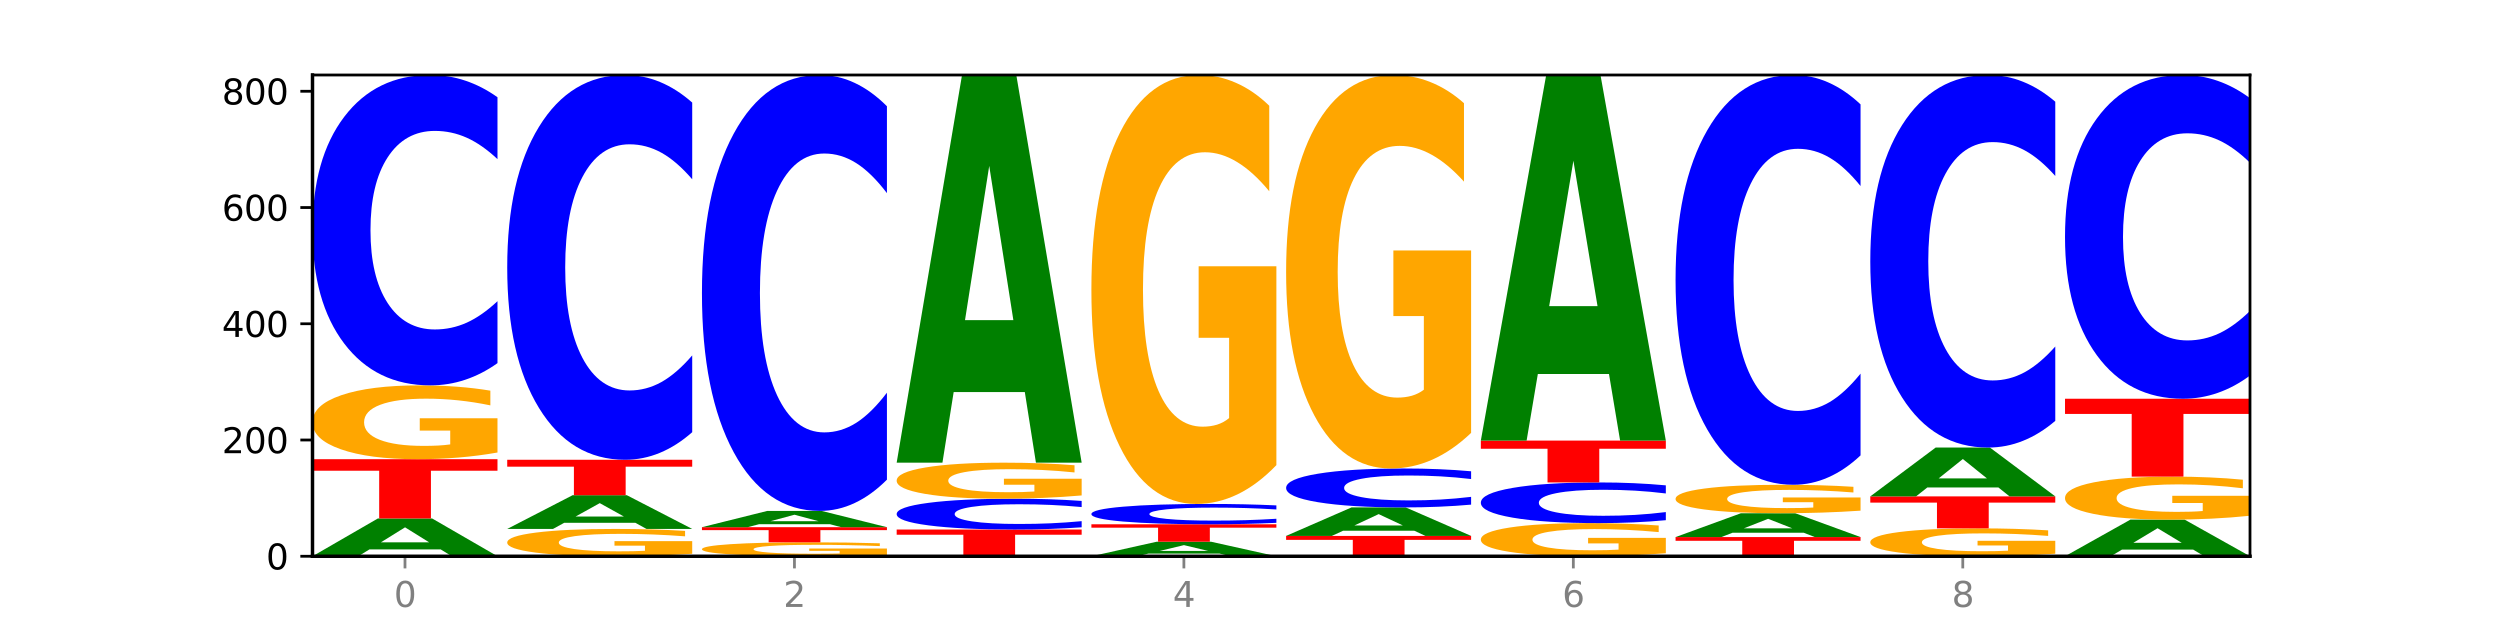 <?xml version="1.0" encoding="utf-8" standalone="no"?>
<!DOCTYPE svg PUBLIC "-//W3C//DTD SVG 1.1//EN"
  "http://www.w3.org/Graphics/SVG/1.1/DTD/svg11.dtd">
<svg xmlns:xlink="http://www.w3.org/1999/xlink" width="720pt" height="180pt" viewBox="0 0 720 180" xmlns="http://www.w3.org/2000/svg" version="1.1">
 <defs>
  <style type="text/css">*{stroke-linejoin: round; stroke-linecap: butt}</style>
 </defs>
 <g id="figure_1">
  <g id="patch_1">
   <path d="M 0 180 
L 720 180 
L 720 0 
L 0 0 
z
" style="fill: #ffffff"/>
  </g>
  <g id="axes_1">
   <g id="patch_2">
    <path d="M 90 160.2 
L 648 160.2 
L 648 21.6 
L 90 21.6 
z
" style="fill: #ffffff"/>
   </g>
   <g id="line2d_1">
    <path d="M 90 160.2 
L 648 160.2 
" clip-path="url(#p6de3a305d1)" style="fill: none; stroke: #000000; stroke-width: 0.5; stroke-linecap: square"/>
   </g>
   <g id="patch_3">
    <path d="M 126.905 158.218 
L 106.415 158.218 
L 103.18 160.2 
L 90 160.2 
L 108.823 149.32 
L 124.454 149.32 
L 143.276 160.2 
L 130.107 160.2 
L 126.905 158.218 
z
M 109.683 156.199 
L 123.604 156.199 
L 116.655 151.871 
L 109.683 156.199 
z
" clip-path="url(#p6de3a305d1)" style="fill: #008000"/>
   </g>
   <g id="patch_4">
    <path d="M 90 132.246 
L 143.276 132.246 
L 143.276 135.576 
L 124.109 135.576 
L 124.109 149.32 
L 109.204 149.32 
L 109.204 135.576 
L 90 135.576 
L 90 132.246 
z
" clip-path="url(#p6de3a305d1)" style="fill: #ff0000"/>
   </g>
   <g id="patch_5">
    <path d="M 143.276 130.322 
Q 137.903 131.284 132.124 131.767 
Q 126.345 132.246 120.184 132.246 
Q 106.262 132.246 98.131 129.382 
Q 90 126.519 90 121.623 
Q 90 116.669 98.274 113.828 
Q 106.561 110.987 120.972 110.987 
Q 126.525 110.987 131.611 111.373 
Q 136.709 111.755 141.223 112.511 
L 141.223 116.748 
Q 136.566 115.778 131.957 115.299 
Q 127.348 114.816 122.716 114.816 
Q 114.143 114.816 109.498 116.582 
Q 104.853 118.343 104.853 121.623 
Q 104.853 124.873 109.331 126.647 
Q 113.808 128.416 122.047 128.416 
Q 124.292 128.416 126.214 128.315 
Q 128.136 128.21 129.665 127.99 
L 129.665 124.012 
L 120.889 124.012 
L 120.889 120.468 
L 143.276 120.468 
L 143.276 130.322 
z
" clip-path="url(#p6de3a305d1)" style="fill: #ffa600"/>
   </g>
   <g id="patch_6">
    <path d="M 143.276 104.58 
Q 138.82 107.756 134.001 109.362 
Q 129.182 110.987 123.934 110.987 
Q 108.282 110.987 99.141 98.948 
Q 90 86.909 90 66.321 
Q 90 45.659 99.141 33.639 
Q 108.282 21.6 123.934 21.6 
Q 129.182 21.6 134.001 23.225 
Q 138.82 24.831 143.276 28.007 
L 143.276 45.826 
Q 138.78 41.616 134.417 39.658 
Q 130.055 37.701 125.236 37.701 
Q 116.591 37.701 111.638 45.327 
Q 106.698 52.934 106.698 66.321 
Q 106.698 79.653 111.638 87.278 
Q 116.591 94.886 125.236 94.886 
Q 130.055 94.886 134.417 92.929 
Q 138.78 90.953 143.276 86.743 
L 143.276 104.58 
z
" clip-path="url(#p6de3a305d1)" style="fill: #0000ff"/>
   </g>
   <g id="patch_7">
    <path d="M 199.357 159.488 
Q 193.984 159.844 188.205 160.023 
Q 182.426 160.2 176.265 160.2 
Q 162.343 160.2 154.212 159.14 
Q 146.08 158.081 146.08 156.269 
Q 146.08 154.436 154.355 153.384 
Q 162.641 152.333 177.053 152.333 
Q 182.605 152.333 187.691 152.476 
Q 192.79 152.617 197.303 152.897 
L 197.303 154.465 
Q 192.646 154.106 188.038 153.929 
Q 183.429 153.75 178.796 153.75 
Q 170.223 153.75 165.578 154.403 
Q 160.934 155.055 160.934 156.269 
Q 160.934 157.471 165.411 158.128 
Q 169.889 158.783 178.127 158.783 
Q 180.372 158.783 182.294 158.745 
Q 184.217 158.706 185.745 158.625 
L 185.745 157.153 
L 176.969 157.153 
L 176.969 155.841 
L 199.357 155.841 
L 199.357 159.488 
z
" clip-path="url(#p6de3a305d1)" style="fill: #ffa600"/>
   </g>
   <g id="patch_8">
    <path d="M 182.985 150.564 
L 162.496 150.564 
L 159.261 152.333 
L 146.08 152.333 
L 164.903 142.624 
L 180.534 142.624 
L 199.357 152.333 
L 186.187 152.333 
L 182.985 150.564 
z
M 165.764 148.762 
L 179.684 148.762 
L 172.735 144.9 
L 165.764 148.762 
z
" clip-path="url(#p6de3a305d1)" style="fill: #008000"/>
   </g>
   <g id="patch_9">
    <path d="M 146.08 132.413 
L 199.357 132.413 
L 199.357 134.404 
L 180.19 134.404 
L 180.19 142.624 
L 165.285 142.624 
L 165.285 134.404 
L 146.08 134.404 
L 146.08 132.413 
z
" clip-path="url(#p6de3a305d1)" style="fill: #ff0000"/>
   </g>
   <g id="patch_10">
    <path d="M 199.357 124.47 
Q 194.9 128.407 190.081 130.399 
Q 185.263 132.413 180.014 132.413 
Q 164.363 132.413 155.222 117.488 
Q 146.08 102.564 146.08 77.041 
Q 146.08 51.426 155.222 36.525 
Q 164.363 21.6 180.014 21.6 
Q 185.263 21.6 190.081 23.614 
Q 194.9 25.606 199.357 29.543 
L 199.357 51.632 
Q 194.86 46.413 190.498 43.987 
Q 186.135 41.561 181.316 41.561 
Q 172.672 41.561 167.718 51.014 
Q 162.779 60.445 162.779 77.041 
Q 162.779 93.568 167.718 103.022 
Q 172.672 112.453 181.316 112.453 
Q 186.135 112.453 190.498 110.026 
Q 194.86 107.577 199.357 102.358 
L 199.357 124.47 
z
" clip-path="url(#p6de3a305d1)" style="fill: #0000ff"/>
   </g>
   <g id="patch_11">
    <path d="M 255.437 159.837 
Q 250.064 160.018 244.285 160.11 
Q 238.506 160.2 232.345 160.2 
Q 218.423 160.2 210.292 159.659 
Q 202.161 159.118 202.161 158.193 
Q 202.161 157.256 210.435 156.72 
Q 218.722 156.183 233.133 156.183 
Q 238.685 156.183 243.772 156.256 
Q 248.87 156.328 253.384 156.471 
L 253.384 157.271 
Q 248.727 157.088 244.118 156.998 
Q 239.509 156.906 234.876 156.906 
Q 226.304 156.906 221.659 157.24 
Q 217.014 157.573 217.014 158.193 
Q 217.014 158.807 221.492 159.142 
Q 225.969 159.476 234.208 159.476 
Q 236.453 159.476 238.375 159.457 
Q 240.297 159.437 241.826 159.396 
L 241.826 158.644 
L 233.05 158.644 
L 233.05 157.974 
L 255.437 157.974 
L 255.437 159.837 
z
" clip-path="url(#p6de3a305d1)" style="fill: #ffa600"/>
   </g>
   <g id="patch_12">
    <path d="M 202.161 151.83 
L 255.437 151.83 
L 255.437 152.679 
L 236.27 152.679 
L 236.27 156.183 
L 221.365 156.183 
L 221.365 152.679 
L 202.161 152.679 
L 202.161 151.83 
z
" clip-path="url(#p6de3a305d1)" style="fill: #ff0000"/>
   </g>
   <g id="patch_13">
    <path d="M 239.065 150.977 
L 218.576 150.977 
L 215.341 151.83 
L 202.161 151.83 
L 220.983 147.143 
L 236.615 147.143 
L 255.437 151.83 
L 242.268 151.83 
L 239.065 150.977 
z
M 221.844 150.107 
L 235.765 150.107 
L 228.815 148.242 
L 221.844 150.107 
z
" clip-path="url(#p6de3a305d1)" style="fill: #008000"/>
   </g>
   <g id="patch_14">
    <path d="M 255.437 138.145 
Q 250.981 142.605 246.162 144.861 
Q 241.343 147.143 236.094 147.143 
Q 220.443 147.143 211.302 130.235 
Q 202.161 113.326 202.161 84.411 
Q 202.161 55.391 211.302 38.509 
Q 220.443 21.6 236.094 21.6 
Q 241.343 21.6 246.162 23.882 
Q 250.981 26.138 255.437 30.599 
L 255.437 55.625 
Q 250.94 49.712 246.578 46.963 
Q 242.215 44.214 237.397 44.214 
Q 228.752 44.214 223.799 54.924 
Q 218.859 65.609 218.859 84.411 
Q 218.859 103.135 223.799 113.845 
Q 228.752 124.53 237.397 124.53 
Q 242.215 124.53 246.578 121.781 
Q 250.94 119.006 255.437 113.093 
L 255.437 138.145 
z
" clip-path="url(#p6de3a305d1)" style="fill: #0000ff"/>
   </g>
   <g id="patch_15">
    <path d="M 258.241 152.5 
L 311.518 152.5 
L 311.518 154.002 
L 292.35 154.002 
L 292.35 160.2 
L 277.445 160.2 
L 277.445 154.002 
L 258.241 154.002 
L 258.241 152.5 
z
" clip-path="url(#p6de3a305d1)" style="fill: #ff0000"/>
   </g>
   <g id="patch_16">
    <path d="M 311.518 151.864 
Q 307.061 152.179 302.242 152.339 
Q 297.423 152.5 292.175 152.5 
Q 276.524 152.5 267.382 151.305 
Q 258.241 150.11 258.241 148.067 
Q 258.241 146.016 267.382 144.823 
Q 276.524 143.628 292.175 143.628 
Q 297.423 143.628 302.242 143.79 
Q 307.061 143.949 311.518 144.264 
L 311.518 146.033 
Q 307.021 145.615 302.658 145.421 
Q 298.296 145.226 293.477 145.226 
Q 284.832 145.226 279.879 145.983 
Q 274.94 146.738 274.94 148.067 
Q 274.94 149.39 279.879 150.147 
Q 284.832 150.902 293.477 150.902 
Q 298.296 150.902 302.658 150.708 
Q 307.021 150.512 311.518 150.094 
L 311.518 151.864 
z
" clip-path="url(#p6de3a305d1)" style="fill: #0000ff"/>
   </g>
   <g id="patch_17">
    <path d="M 311.518 142.689 
Q 306.145 143.159 300.366 143.395 
Q 294.587 143.628 288.426 143.628 
Q 274.504 143.628 266.372 142.23 
Q 258.241 140.833 258.241 138.442 
Q 258.241 136.024 266.516 134.637 
Q 274.802 133.25 289.214 133.25 
Q 294.766 133.25 299.852 133.439 
Q 304.951 133.625 309.464 133.994 
L 309.464 136.063 
Q 304.807 135.589 300.198 135.355 
Q 295.59 135.119 290.957 135.119 
Q 282.384 135.119 277.739 135.981 
Q 273.095 136.841 273.095 138.442 
Q 273.095 140.029 277.572 140.895 
Q 282.05 141.759 290.288 141.759 
Q 292.533 141.759 294.455 141.71 
Q 296.378 141.658 297.906 141.551 
L 297.906 139.609 
L 289.13 139.609 
L 289.13 137.879 
L 311.518 137.879 
L 311.518 142.689 
z
" clip-path="url(#p6de3a305d1)" style="fill: #ffa600"/>
   </g>
   <g id="patch_18">
    <path d="M 295.146 112.911 
L 274.657 112.911 
L 271.421 133.25 
L 258.241 133.25 
L 277.064 21.6 
L 292.695 21.6 
L 311.518 133.25 
L 298.348 133.25 
L 295.146 112.911 
z
M 277.924 92.189 
L 291.845 92.189 
L 284.896 47.778 
L 277.924 92.189 
z
" clip-path="url(#p6de3a305d1)" style="fill: #008000"/>
   </g>
   <g id="patch_19">
    <path d="M 351.226 159.438 
L 330.737 159.438 
L 327.502 160.2 
L 314.322 160.2 
L 333.144 156.015 
L 348.775 156.015 
L 367.598 160.2 
L 354.429 160.2 
L 351.226 159.438 
z
M 334.005 158.661 
L 347.926 158.661 
L 340.976 156.996 
L 334.005 158.661 
z
" clip-path="url(#p6de3a305d1)" style="fill: #008000"/>
   </g>
   <g id="patch_20">
    <path d="M 314.322 150.993 
L 367.598 150.993 
L 367.598 151.973 
L 348.431 151.973 
L 348.431 156.015 
L 333.526 156.015 
L 333.526 151.973 
L 314.322 151.973 
L 314.322 150.993 
z
" clip-path="url(#p6de3a305d1)" style="fill: #ff0000"/>
   </g>
   <g id="patch_21">
    <path d="M 367.598 150.574 
Q 363.142 150.782 358.323 150.887 
Q 353.504 150.993 348.255 150.993 
Q 332.604 150.993 323.463 150.204 
Q 314.322 149.415 314.322 148.066 
Q 314.322 146.712 323.463 145.924 
Q 332.604 145.135 348.255 145.135 
Q 353.504 145.135 358.323 145.241 
Q 363.142 145.347 367.598 145.555 
L 367.598 146.723 
Q 363.101 146.447 358.739 146.318 
Q 354.376 146.19 349.557 146.19 
Q 340.913 146.19 335.96 146.69 
Q 331.02 147.189 331.02 148.066 
Q 331.02 148.94 335.96 149.44 
Q 340.913 149.938 349.557 149.938 
Q 354.376 149.938 358.739 149.81 
Q 363.101 149.68 367.598 149.404 
L 367.598 150.574 
z
" clip-path="url(#p6de3a305d1)" style="fill: #0000ff"/>
   </g>
   <g id="patch_22">
    <path d="M 367.598 133.958 
Q 362.225 139.546 356.446 142.353 
Q 350.667 145.135 344.506 145.135 
Q 330.584 145.135 322.453 128.497 
Q 314.322 111.859 314.322 83.406 
Q 314.322 54.621 322.596 38.11 
Q 330.882 21.6 345.294 21.6 
Q 350.846 21.6 355.933 23.846 
Q 361.031 26.066 365.544 30.455 
L 365.544 55.08 
Q 360.888 49.441 356.279 46.659 
Q 351.67 43.852 347.037 43.852 
Q 338.464 43.852 333.82 54.11 
Q 329.175 64.343 329.175 83.406 
Q 329.175 102.289 333.653 112.599 
Q 338.13 122.883 346.369 122.883 
Q 348.613 122.883 350.536 122.296 
Q 352.458 121.683 353.986 120.407 
L 353.986 97.288 
L 345.21 97.288 
L 345.21 76.694 
L 367.598 76.694 
L 367.598 133.958 
z
" clip-path="url(#p6de3a305d1)" style="fill: #ffa600"/>
   </g>
   <g id="patch_23">
    <path d="M 370.402 154.341 
L 423.678 154.341 
L 423.678 155.484 
L 404.511 155.484 
L 404.511 160.2 
L 389.606 160.2 
L 389.606 155.484 
L 370.402 155.484 
L 370.402 154.341 
z
" clip-path="url(#p6de3a305d1)" style="fill: #ff0000"/>
   </g>
   <g id="patch_24">
    <path d="M 407.307 152.847 
L 386.817 152.847 
L 383.582 154.341 
L 370.402 154.341 
L 389.225 146.139 
L 404.856 146.139 
L 423.678 154.341 
L 410.509 154.341 
L 407.307 152.847 
z
M 390.085 151.325 
L 404.006 151.325 
L 397.057 148.062 
L 390.085 151.325 
z
" clip-path="url(#p6de3a305d1)" style="fill: #008000"/>
   </g>
   <g id="patch_25">
    <path d="M 423.678 145.335 
Q 419.222 145.734 414.403 145.935 
Q 409.584 146.139 404.336 146.139 
Q 388.684 146.139 379.543 144.629 
Q 370.402 143.118 370.402 140.535 
Q 370.402 137.943 379.543 136.434 
Q 388.684 134.924 404.336 134.924 
Q 409.584 134.924 414.403 135.128 
Q 419.222 135.329 423.678 135.728 
L 423.678 137.963 
Q 419.182 137.435 414.819 137.19 
Q 410.457 136.944 405.638 136.944 
Q 396.993 136.944 392.04 137.901 
Q 387.1 138.855 387.1 140.535 
Q 387.1 142.208 392.04 143.164 
Q 396.993 144.119 405.638 144.119 
Q 410.457 144.119 414.819 143.873 
Q 419.182 143.625 423.678 143.097 
L 423.678 145.335 
z
" clip-path="url(#p6de3a305d1)" style="fill: #0000ff"/>
   </g>
   <g id="patch_26">
    <path d="M 423.678 124.671 
Q 418.305 129.797 412.526 132.372 
Q 406.747 134.924 400.586 134.924 
Q 386.664 134.924 378.533 119.661 
Q 370.402 104.398 370.402 78.297 
Q 370.402 51.891 378.676 36.746 
Q 386.963 21.6 401.374 21.6 
Q 406.927 21.6 412.013 23.66 
Q 417.111 25.697 421.625 29.723 
L 421.625 52.313 
Q 416.968 47.139 412.359 44.588 
Q 407.75 42.013 403.118 42.013 
Q 394.545 42.013 389.9 51.423 
Q 385.255 60.81 385.255 78.297 
Q 385.255 95.62 389.733 105.077 
Q 394.21 114.511 402.449 114.511 
Q 404.694 114.511 406.616 113.973 
Q 408.538 113.411 410.067 112.24 
L 410.067 91.032 
L 401.291 91.032 
L 401.291 72.14 
L 423.678 72.14 
L 423.678 124.671 
z
" clip-path="url(#p6de3a305d1)" style="fill: #ffa600"/>
   </g>
   <g id="patch_27">
    <path d="M 479.759 159.337 
Q 474.386 159.768 468.607 159.985 
Q 462.828 160.2 456.667 160.2 
Q 442.745 160.2 434.614 158.915 
Q 426.482 157.63 426.482 155.432 
Q 426.482 153.209 434.757 151.934 
Q 443.043 150.659 457.455 150.659 
Q 463.007 150.659 468.093 150.832 
Q 473.192 151.004 477.705 151.343 
L 477.705 153.245 
Q 473.049 152.809 468.44 152.594 
Q 463.831 152.377 459.198 152.377 
Q 450.625 152.377 445.98 153.17 
Q 441.336 153.96 441.336 155.432 
Q 441.336 156.891 445.813 157.687 
Q 450.291 158.481 458.529 158.481 
Q 460.774 158.481 462.697 158.436 
Q 464.619 158.389 466.147 158.29 
L 466.147 156.504 
L 457.371 156.504 
L 457.371 154.914 
L 479.759 154.914 
L 479.759 159.337 
z
" clip-path="url(#p6de3a305d1)" style="fill: #ffa600"/>
   </g>
   <g id="patch_28">
    <path d="M 479.759 149.819 
Q 475.302 150.235 470.483 150.446 
Q 465.665 150.659 460.416 150.659 
Q 444.765 150.659 435.624 149.081 
Q 426.482 147.502 426.482 144.804 
Q 426.482 142.095 435.624 140.519 
Q 444.765 138.941 460.416 138.941 
Q 465.665 138.941 470.483 139.154 
Q 475.302 139.365 479.759 139.781 
L 479.759 142.117 
Q 475.262 141.565 470.9 141.309 
Q 466.537 141.052 461.718 141.052 
Q 453.074 141.052 448.12 142.052 
Q 443.181 143.049 443.181 144.804 
Q 443.181 146.551 448.12 147.551 
Q 453.074 148.548 461.718 148.548 
Q 466.537 148.548 470.9 148.291 
Q 475.262 148.033 479.759 147.481 
L 479.759 149.819 
z
" clip-path="url(#p6de3a305d1)" style="fill: #0000ff"/>
   </g>
   <g id="patch_29">
    <path d="M 426.482 126.889 
L 479.759 126.889 
L 479.759 129.24 
L 460.592 129.24 
L 460.592 138.941 
L 445.687 138.941 
L 445.687 129.24 
L 426.482 129.24 
L 426.482 126.889 
z
" clip-path="url(#p6de3a305d1)" style="fill: #ff0000"/>
   </g>
   <g id="patch_30">
    <path d="M 463.387 107.709 
L 442.898 107.709 
L 439.663 126.889 
L 426.482 126.889 
L 445.305 21.6 
L 460.936 21.6 
L 479.759 126.889 
L 466.589 126.889 
L 463.387 107.709 
z
M 446.166 88.167 
L 460.087 88.167 
L 453.137 46.286 
L 446.166 88.167 
z
" clip-path="url(#p6de3a305d1)" style="fill: #008000"/>
   </g>
   <g id="patch_31">
    <path d="M 482.563 154.676 
L 535.839 154.676 
L 535.839 155.753 
L 516.672 155.753 
L 516.672 160.2 
L 501.767 160.2 
L 501.767 155.753 
L 482.563 155.753 
L 482.563 154.676 
z
" clip-path="url(#p6de3a305d1)" style="fill: #ff0000"/>
   </g>
   <g id="patch_32">
    <path d="M 519.467 153.426 
L 498.978 153.426 
L 495.743 154.676 
L 482.563 154.676 
L 501.385 147.813 
L 517.017 147.813 
L 535.839 154.676 
L 522.67 154.676 
L 519.467 153.426 
z
M 502.246 152.152 
L 516.167 152.152 
L 509.217 149.422 
L 502.246 152.152 
z
" clip-path="url(#p6de3a305d1)" style="fill: #008000"/>
   </g>
   <g id="patch_33">
    <path d="M 535.839 147.071 
Q 530.466 147.442 524.687 147.628 
Q 518.908 147.813 512.747 147.813 
Q 498.825 147.813 490.694 146.708 
Q 482.563 145.604 482.563 143.714 
Q 482.563 141.803 490.837 140.707 
Q 499.124 139.611 513.535 139.611 
Q 519.087 139.611 524.174 139.76 
Q 529.272 139.907 533.786 140.199 
L 533.786 141.834 
Q 529.129 141.459 524.52 141.275 
Q 519.911 141.088 515.278 141.088 
Q 506.706 141.088 502.061 141.769 
Q 497.416 142.449 497.416 143.714 
Q 497.416 144.968 501.894 145.653 
Q 506.371 146.336 514.61 146.336 
Q 516.855 146.336 518.777 146.297 
Q 520.699 146.256 522.228 146.171 
L 522.228 144.636 
L 513.452 144.636 
L 513.452 143.269 
L 535.839 143.269 
L 535.839 147.071 
z
" clip-path="url(#p6de3a305d1)" style="fill: #ffa600"/>
   </g>
   <g id="patch_34">
    <path d="M 535.839 131.152 
Q 531.383 135.345 526.564 137.466 
Q 521.745 139.611 516.496 139.611 
Q 500.845 139.611 491.704 123.717 
Q 482.563 107.823 482.563 80.642 
Q 482.563 53.364 491.704 37.494 
Q 500.845 21.6 516.496 21.6 
Q 521.745 21.6 526.564 23.745 
Q 531.383 25.866 535.839 30.059 
L 535.839 53.583 
Q 531.342 48.025 526.98 45.441 
Q 522.617 42.857 517.799 42.857 
Q 509.154 42.857 504.201 52.925 
Q 499.261 62.968 499.261 80.642 
Q 499.261 98.242 504.201 108.31 
Q 509.154 118.354 517.799 118.354 
Q 522.617 118.354 526.98 115.77 
Q 531.342 113.161 535.839 107.603 
L 535.839 131.152 
z
" clip-path="url(#p6de3a305d1)" style="fill: #0000ff"/>
   </g>
   <g id="patch_35">
    <path d="M 591.92 159.473 
Q 586.547 159.837 580.768 160.019 
Q 574.989 160.2 568.828 160.2 
Q 554.906 160.2 546.774 159.118 
Q 538.643 158.036 538.643 156.185 
Q 538.643 154.313 546.918 153.239 
Q 555.204 152.165 569.616 152.165 
Q 575.168 152.165 580.254 152.311 
Q 585.353 152.456 589.866 152.741 
L 589.866 154.343 
Q 585.209 153.976 580.6 153.795 
Q 575.992 153.613 571.359 153.613 
Q 562.786 153.613 558.141 154.28 
Q 553.497 154.945 553.497 156.185 
Q 553.497 157.413 557.974 158.084 
Q 562.452 158.753 570.69 158.753 
Q 572.935 158.753 574.857 158.715 
Q 576.78 158.675 578.308 158.592 
L 578.308 157.088 
L 569.532 157.088 
L 569.532 155.749 
L 591.92 155.749 
L 591.92 159.473 
z
" clip-path="url(#p6de3a305d1)" style="fill: #ffa600"/>
   </g>
   <g id="patch_36">
    <path d="M 538.643 142.959 
L 591.92 142.959 
L 591.92 144.754 
L 572.752 144.754 
L 572.752 152.165 
L 557.847 152.165 
L 557.847 144.754 
L 538.643 144.754 
L 538.643 142.959 
z
" clip-path="url(#p6de3a305d1)" style="fill: #ff0000"/>
   </g>
   <g id="patch_37">
    <path d="M 575.548 140.397 
L 555.059 140.397 
L 551.823 142.959 
L 538.643 142.959 
L 557.466 128.898 
L 573.097 128.898 
L 591.92 142.959 
L 578.75 142.959 
L 575.548 140.397 
z
M 558.326 137.788 
L 572.247 137.788 
L 565.298 132.195 
L 558.326 137.788 
z
" clip-path="url(#p6de3a305d1)" style="fill: #008000"/>
   </g>
   <g id="patch_38">
    <path d="M 591.92 121.207 
Q 587.463 125.019 582.644 126.947 
Q 577.825 128.898 572.577 128.898 
Q 556.926 128.898 547.784 114.447 
Q 538.643 99.995 538.643 75.282 
Q 538.643 50.48 547.784 36.051 
Q 556.926 21.6 572.577 21.6 
Q 577.825 21.6 582.644 23.55 
Q 587.463 25.479 591.92 29.291 
L 591.92 50.68 
Q 587.423 45.626 583.06 43.277 
Q 578.698 40.927 573.879 40.927 
Q 565.234 40.927 560.281 50.081 
Q 555.342 59.213 555.342 75.282 
Q 555.342 91.285 560.281 100.439 
Q 565.234 109.57 573.879 109.57 
Q 578.698 109.57 583.06 107.221 
Q 587.423 104.849 591.92 99.796 
L 591.92 121.207 
z
" clip-path="url(#p6de3a305d1)" style="fill: #0000ff"/>
   </g>
   <g id="patch_39">
    <path d="M 631.628 158.279 
L 611.139 158.279 
L 607.904 160.2 
L 594.724 160.2 
L 613.546 149.654 
L 629.177 149.654 
L 648 160.2 
L 634.831 160.2 
L 631.628 158.279 
z
M 614.407 156.322 
L 628.328 156.322 
L 621.378 152.127 
L 614.407 156.322 
z
" clip-path="url(#p6de3a305d1)" style="fill: #008000"/>
   </g>
   <g id="patch_40">
    <path d="M 648 148.534 
Q 642.627 149.094 636.848 149.375 
Q 631.069 149.654 624.908 149.654 
Q 610.986 149.654 602.855 147.986 
Q 594.724 146.318 594.724 143.465 
Q 594.724 140.578 602.998 138.923 
Q 611.284 137.267 625.696 137.267 
Q 631.248 137.267 636.335 137.493 
Q 641.433 137.715 645.946 138.155 
L 645.946 140.624 
Q 641.29 140.059 636.681 139.78 
Q 632.072 139.499 627.439 139.499 
Q 618.866 139.499 614.222 140.527 
Q 609.577 141.553 609.577 143.465 
Q 609.577 145.358 614.055 146.392 
Q 618.532 147.423 626.771 147.423 
Q 629.015 147.423 630.938 147.364 
Q 632.86 147.303 634.388 147.175 
L 634.388 144.857 
L 625.612 144.857 
L 625.612 142.792 
L 648 142.792 
L 648 148.534 
z
" clip-path="url(#p6de3a305d1)" style="fill: #ffa600"/>
   </g>
   <g id="patch_41">
    <path d="M 594.724 114.837 
L 648 114.837 
L 648 119.212 
L 628.833 119.212 
L 628.833 137.267 
L 613.928 137.267 
L 613.928 119.212 
L 594.724 119.212 
L 594.724 114.837 
z
" clip-path="url(#p6de3a305d1)" style="fill: #ff0000"/>
   </g>
   <g id="patch_42">
    <path d="M 648 108.154 
Q 643.544 111.466 638.725 113.142 
Q 633.906 114.837 628.657 114.837 
Q 613.006 114.837 603.865 102.28 
Q 594.724 89.722 594.724 68.247 
Q 594.724 46.696 603.865 34.157 
Q 613.006 21.6 628.657 21.6 
Q 633.906 21.6 638.725 23.295 
Q 643.544 24.97 648 28.283 
L 648 46.869 
Q 643.503 42.478 639.141 40.436 
Q 634.778 38.395 629.959 38.395 
Q 621.315 38.395 616.362 46.349 
Q 611.422 54.284 611.422 68.247 
Q 611.422 82.153 616.362 90.107 
Q 621.315 98.042 629.959 98.042 
Q 634.778 98.042 639.141 96.001 
Q 643.503 93.94 648 89.549 
L 648 108.154 
z
" clip-path="url(#p6de3a305d1)" style="fill: #0000ff"/>
   </g>
   <g id="matplotlib.axis_1">
    <g id="xtick_1">
     <g id="line2d_2">
      <defs>
       <path id="m6a92c55477" d="M 0 0 
L 0 3.5 
" style="stroke: #808080; stroke-width: 0.8"/>
      </defs>
      <g>
       <use xlink:href="#m6a92c55477" x="116.638" y="160.2" style="fill: #808080; stroke: #808080; stroke-width: 0.8"/>
      </g>
     </g>
     <g id="text_1">
      <!-- 0 -->
      <g style="fill: #808080" transform="translate(113.457 174.798) scale(0.1 -0.1)">
       <defs>
        <path id="DejaVuSans-30" d="M 2034 4250 
Q 1547 4250 1301 3770 
Q 1056 3291 1056 2328 
Q 1056 1369 1301 889 
Q 1547 409 2034 409 
Q 2525 409 2770 889 
Q 3016 1369 3016 2328 
Q 3016 3291 2770 3770 
Q 2525 4250 2034 4250 
z
M 2034 4750 
Q 2819 4750 3233 4129 
Q 3647 3509 3647 2328 
Q 3647 1150 3233 529 
Q 2819 -91 2034 -91 
Q 1250 -91 836 529 
Q 422 1150 422 2328 
Q 422 3509 836 4129 
Q 1250 4750 2034 4750 
z
" transform="scale(0.016)"/>
       </defs>
       <use xlink:href="#DejaVuSans-30"/>
      </g>
     </g>
    </g>
    <g id="xtick_2">
     <g id="line2d_3">
      <g>
       <use xlink:href="#m6a92c55477" x="228.799" y="160.2" style="fill: #808080; stroke: #808080; stroke-width: 0.8"/>
      </g>
     </g>
     <g id="text_2">
      <!-- 2 -->
      <g style="fill: #808080" transform="translate(225.618 174.798) scale(0.1 -0.1)">
       <defs>
        <path id="DejaVuSans-32" d="M 1228 531 
L 3431 531 
L 3431 0 
L 469 0 
L 469 531 
Q 828 903 1448 1529 
Q 2069 2156 2228 2338 
Q 2531 2678 2651 2914 
Q 2772 3150 2772 3378 
Q 2772 3750 2511 3984 
Q 2250 4219 1831 4219 
Q 1534 4219 1204 4116 
Q 875 4013 500 3803 
L 500 4441 
Q 881 4594 1212 4672 
Q 1544 4750 1819 4750 
Q 2544 4750 2975 4387 
Q 3406 4025 3406 3419 
Q 3406 3131 3298 2873 
Q 3191 2616 2906 2266 
Q 2828 2175 2409 1742 
Q 1991 1309 1228 531 
z
" transform="scale(0.016)"/>
       </defs>
       <use xlink:href="#DejaVuSans-32"/>
      </g>
     </g>
    </g>
    <g id="xtick_3">
     <g id="line2d_4">
      <g>
       <use xlink:href="#m6a92c55477" x="340.96" y="160.2" style="fill: #808080; stroke: #808080; stroke-width: 0.8"/>
      </g>
     </g>
     <g id="text_3">
      <!-- 4 -->
      <g style="fill: #808080" transform="translate(337.779 174.798) scale(0.1 -0.1)">
       <defs>
        <path id="DejaVuSans-34" d="M 2419 4116 
L 825 1625 
L 2419 1625 
L 2419 4116 
z
M 2253 4666 
L 3047 4666 
L 3047 1625 
L 3713 1625 
L 3713 1100 
L 3047 1100 
L 3047 0 
L 2419 0 
L 2419 1100 
L 313 1100 
L 313 1709 
L 2253 4666 
z
" transform="scale(0.016)"/>
       </defs>
       <use xlink:href="#DejaVuSans-34"/>
      </g>
     </g>
    </g>
    <g id="xtick_4">
     <g id="line2d_5">
      <g>
       <use xlink:href="#m6a92c55477" x="453.121" y="160.2" style="fill: #808080; stroke: #808080; stroke-width: 0.8"/>
      </g>
     </g>
     <g id="text_4">
      <!-- 6 -->
      <g style="fill: #808080" transform="translate(449.939 174.798) scale(0.1 -0.1)">
       <defs>
        <path id="DejaVuSans-36" d="M 2113 2584 
Q 1688 2584 1439 2293 
Q 1191 2003 1191 1497 
Q 1191 994 1439 701 
Q 1688 409 2113 409 
Q 2538 409 2786 701 
Q 3034 994 3034 1497 
Q 3034 2003 2786 2293 
Q 2538 2584 2113 2584 
z
M 3366 4563 
L 3366 3988 
Q 3128 4100 2886 4159 
Q 2644 4219 2406 4219 
Q 1781 4219 1451 3797 
Q 1122 3375 1075 2522 
Q 1259 2794 1537 2939 
Q 1816 3084 2150 3084 
Q 2853 3084 3261 2657 
Q 3669 2231 3669 1497 
Q 3669 778 3244 343 
Q 2819 -91 2113 -91 
Q 1303 -91 875 529 
Q 447 1150 447 2328 
Q 447 3434 972 4092 
Q 1497 4750 2381 4750 
Q 2619 4750 2861 4703 
Q 3103 4656 3366 4563 
z
" transform="scale(0.016)"/>
       </defs>
       <use xlink:href="#DejaVuSans-36"/>
      </g>
     </g>
    </g>
    <g id="xtick_5">
     <g id="line2d_6">
      <g>
       <use xlink:href="#m6a92c55477" x="565.281" y="160.2" style="fill: #808080; stroke: #808080; stroke-width: 0.8"/>
      </g>
     </g>
     <g id="text_5">
      <!-- 8 -->
      <g style="fill: #808080" transform="translate(562.1 174.798) scale(0.1 -0.1)">
       <defs>
        <path id="DejaVuSans-38" d="M 2034 2216 
Q 1584 2216 1326 1975 
Q 1069 1734 1069 1313 
Q 1069 891 1326 650 
Q 1584 409 2034 409 
Q 2484 409 2743 651 
Q 3003 894 3003 1313 
Q 3003 1734 2745 1975 
Q 2488 2216 2034 2216 
z
M 1403 2484 
Q 997 2584 770 2862 
Q 544 3141 544 3541 
Q 544 4100 942 4425 
Q 1341 4750 2034 4750 
Q 2731 4750 3128 4425 
Q 3525 4100 3525 3541 
Q 3525 3141 3298 2862 
Q 3072 2584 2669 2484 
Q 3125 2378 3379 2068 
Q 3634 1759 3634 1313 
Q 3634 634 3220 271 
Q 2806 -91 2034 -91 
Q 1263 -91 848 271 
Q 434 634 434 1313 
Q 434 1759 690 2068 
Q 947 2378 1403 2484 
z
M 1172 3481 
Q 1172 3119 1398 2916 
Q 1625 2713 2034 2713 
Q 2441 2713 2670 2916 
Q 2900 3119 2900 3481 
Q 2900 3844 2670 4047 
Q 2441 4250 2034 4250 
Q 1625 4250 1398 4047 
Q 1172 3844 1172 3481 
z
" transform="scale(0.016)"/>
       </defs>
       <use xlink:href="#DejaVuSans-38"/>
      </g>
     </g>
    </g>
   </g>
   <g id="matplotlib.axis_2">
    <g id="ytick_1">
     <g id="line2d_7">
      <defs>
       <path id="mdf691ed78e" d="M 0 0 
L -3.5 0 
" style="stroke: #000000; stroke-width: 0.8"/>
      </defs>
      <g>
       <use xlink:href="#mdf691ed78e" x="90" y="160.2" style="stroke: #000000; stroke-width: 0.8"/>
      </g>
     </g>
     <g id="text_6">
      <!-- 0 -->
      <g transform="translate(76.638 163.999) scale(0.1 -0.1)">
       <use xlink:href="#DejaVuSans-30"/>
      </g>
     </g>
    </g>
    <g id="ytick_2">
     <g id="line2d_8">
      <g>
       <use xlink:href="#mdf691ed78e" x="90" y="126.722" style="stroke: #000000; stroke-width: 0.8"/>
      </g>
     </g>
     <g id="text_7">
      <!-- 200 -->
      <g transform="translate(63.913 130.521) scale(0.1 -0.1)">
       <use xlink:href="#DejaVuSans-32"/>
       <use xlink:href="#DejaVuSans-30" x="63.623"/>
       <use xlink:href="#DejaVuSans-30" x="127.246"/>
      </g>
     </g>
    </g>
    <g id="ytick_3">
     <g id="line2d_9">
      <g>
       <use xlink:href="#mdf691ed78e" x="90" y="93.243" style="stroke: #000000; stroke-width: 0.8"/>
      </g>
     </g>
     <g id="text_8">
      <!-- 400 -->
      <g transform="translate(63.913 97.043) scale(0.1 -0.1)">
       <use xlink:href="#DejaVuSans-34"/>
       <use xlink:href="#DejaVuSans-30" x="63.623"/>
       <use xlink:href="#DejaVuSans-30" x="127.246"/>
      </g>
     </g>
    </g>
    <g id="ytick_4">
     <g id="line2d_10">
      <g>
       <use xlink:href="#mdf691ed78e" x="90" y="59.765" style="stroke: #000000; stroke-width: 0.8"/>
      </g>
     </g>
     <g id="text_9">
      <!-- 600 -->
      <g transform="translate(63.913 63.564) scale(0.1 -0.1)">
       <use xlink:href="#DejaVuSans-36"/>
       <use xlink:href="#DejaVuSans-30" x="63.623"/>
       <use xlink:href="#DejaVuSans-30" x="127.246"/>
      </g>
     </g>
    </g>
    <g id="ytick_5">
     <g id="line2d_11">
      <g>
       <use xlink:href="#mdf691ed78e" x="90" y="26.287" style="stroke: #000000; stroke-width: 0.8"/>
      </g>
     </g>
     <g id="text_10">
      <!-- 800 -->
      <g transform="translate(63.913 30.086) scale(0.1 -0.1)">
       <use xlink:href="#DejaVuSans-38"/>
       <use xlink:href="#DejaVuSans-30" x="63.623"/>
       <use xlink:href="#DejaVuSans-30" x="127.246"/>
      </g>
     </g>
    </g>
   </g>
   <g id="patch_43">
    <path d="M 90 160.2 
L 90 21.6 
" style="fill: none; stroke: #000000; stroke-linejoin: miter; stroke-linecap: square"/>
   </g>
   <g id="patch_44">
    <path d="M 648 160.2 
L 648 21.6 
" style="fill: none; stroke: #000000; stroke-width: 0.8; stroke-linejoin: miter; stroke-linecap: square"/>
   </g>
   <g id="patch_45">
    <path d="M 90 160.2 
L 648 160.2 
" style="fill: none; stroke: #000000; stroke-linejoin: miter; stroke-linecap: square"/>
   </g>
   <g id="patch_46">
    <path d="M 90 21.6 
L 648 21.6 
" style="fill: none; stroke: #000000; stroke-width: 0.8; stroke-linejoin: miter; stroke-linecap: square"/>
   </g>
  </g>
 </g>
 <defs>
  <clipPath id="p6de3a305d1">
   <rect x="90" y="21.6" width="558" height="138.6"/>
  </clipPath>
 </defs>
</svg>
